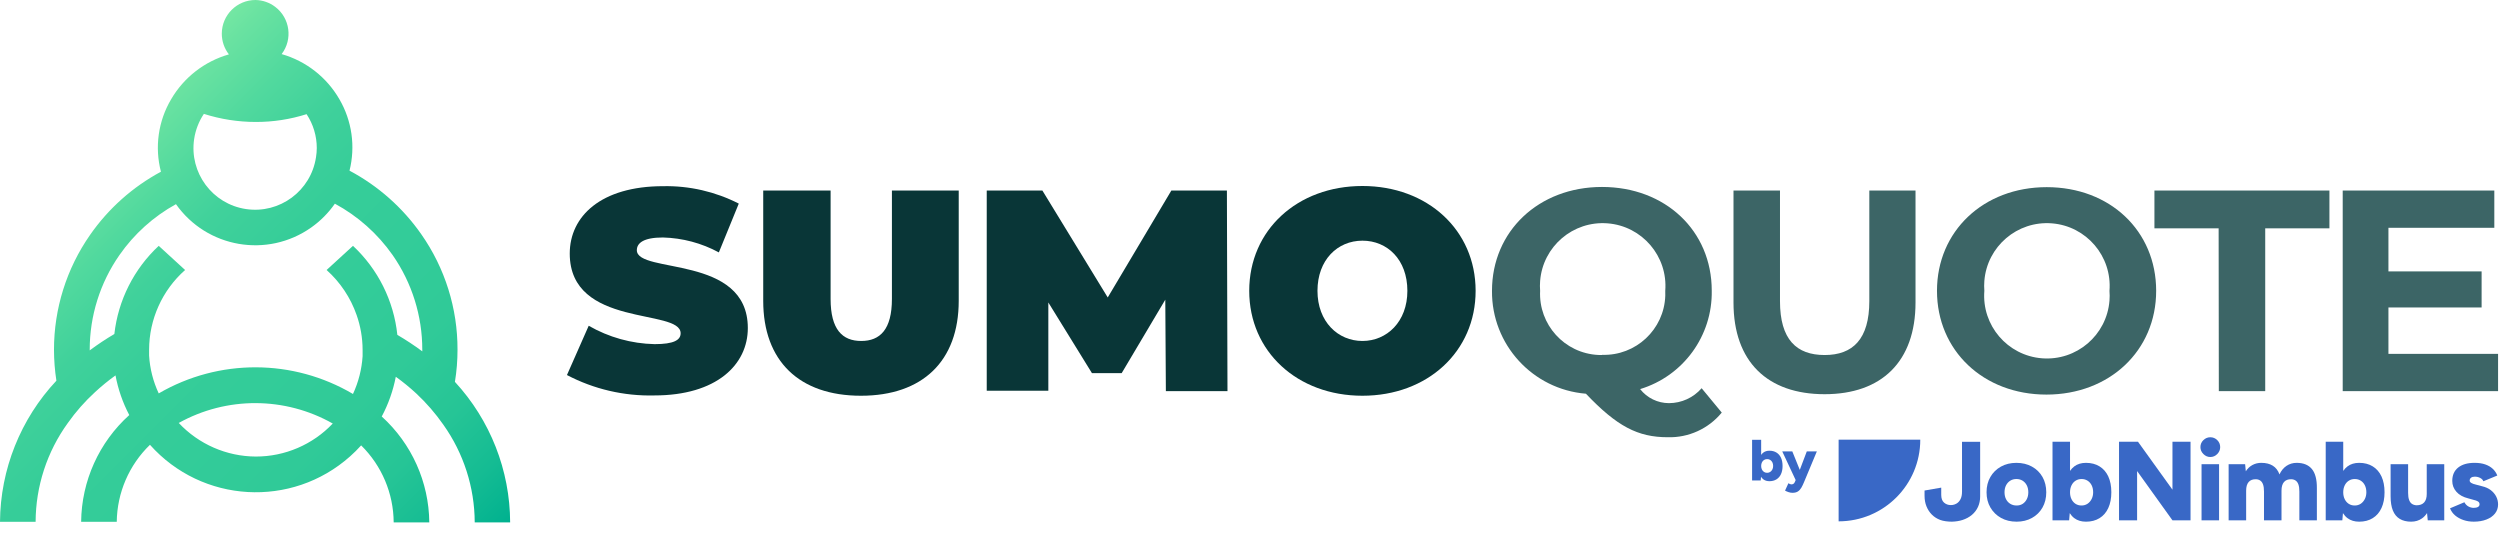 <?xml version="1.0" encoding="iso-8859-1"?>
<!-- Generator: Adobe Illustrator 29.5.1, SVG Export Plug-In . SVG Version: 9.03 Build 0)  -->
<svg version="1.1" id="Layer_1" xmlns="http://www.w3.org/2000/svg" xmlns:xlink="http://www.w3.org/1999/xlink" x="0px" y="0px"
	 width="624.482px" height="133.045px" viewBox="0 0 624.482 133.045" enable-background="new 0 0 624.482 133.045"
	 xml:space="preserve">
<path fill="#093637" d="M141.621,93.683l5.434-12.311c5.011,2.885,10.666,4.464,16.446,4.592c4.809,0,6.516-1.01,6.516-2.717
	c0-6.3-27.699-1.226-27.699-19.909c0-9.305,7.79-16.831,23.323-16.831c6.562-0.131,13.055,1.364,18.899,4.352l-4.977,12.19
	c-4.298-2.325-9.085-3.601-13.97-3.727c-4.929,0-6.516,1.443-6.516,3.174c0,6.011,27.723,0.986,27.723,19.452
	c0,9.161-7.814,16.831-23.347,16.831C155.861,98.967,148.347,97.213,141.621,93.683z"/>
<path fill="#093637" d="M190.648,75.145V47.59h16.831v27.074c0,7.646,2.933,10.507,7.646,10.507c4.713,0,7.67-2.861,7.67-10.507
	V47.59h16.687v27.555c0,15.052-9.041,23.708-24.429,23.708S190.648,90.197,190.648,75.145z"/>
<path fill="#093637" d="M291.226,97.699l-0.144-22.842l-10.892,18.346h-7.43l-10.892-17.649v22.049h-15.388V47.59h13.898
	l16.326,26.713l15.893-26.713h13.874l0.144,50.109H291.226z"/>
<path fill="#093637" d="M312.048,72.645c0-15.172,12.022-26.184,28.276-26.184S368.6,57.473,368.6,72.645
	s-12.022,26.208-28.276,26.208S312.048,87.817,312.048,72.645z M351.553,72.645c0-7.79-5.001-12.527-11.229-12.527
	c-6.227,0-11.229,4.809-11.229,12.527s5.121,12.527,11.229,12.527C346.432,85.172,351.553,80.363,351.553,72.645L351.553,72.645z"/>
<path fill="#3C6566" d="M430.082,103.061c-3.307,4.035-8.298,6.309-13.513,6.155c-7.454,0-12.671-2.717-20.414-10.868
	c-13.349-1.096-23.588-12.31-23.467-25.703c0-14.883,11.662-25.944,27.483-25.944s27.411,10.94,27.411,25.896
	c0.207,11.277-7.097,21.32-17.889,24.597c1.737,2.217,4.397,3.511,7.213,3.51c3.128-0.006,6.1-1.365,8.151-3.727L430.082,103.061z
	 M400.171,88.634c8.441,0.288,15.517-6.321,15.805-14.762c0.014-0.409,0.011-0.819-0.007-1.227
	c0.678-8.632-5.77-16.178-14.402-16.856c-8.632-0.678-16.178,5.77-16.856,14.402c-0.064,0.817-0.064,1.637,0,2.454
	c-0.412,8.436,6.092,15.608,14.527,16.021c0.311,0.015,0.622,0.021,0.933,0.017V88.634z"/>
<path fill="#3C6566" d="M433.015,75.554V47.59h11.613v27.627c0,9.618,4.136,13.465,11.157,13.465s11.157-3.943,11.157-13.465V47.59
	h11.541v27.964c0,14.763-8.464,22.914-22.698,22.914S433.015,90.413,433.015,75.554z"/>
<path fill="#3C6566" d="M483.845,72.645c0-14.883,11.589-25.896,27.411-25.896c15.821,0,27.339,10.94,27.339,25.896
	s-11.662,25.92-27.411,25.92C495.435,98.564,483.845,87.576,483.845,72.645z M526.933,72.645c0.678-8.632-5.77-16.178-14.402-16.856
	c-8.632-0.678-16.178,5.77-16.856,14.402c-0.064,0.817-0.064,1.637,0,2.454c-0.678,8.632,5.77,16.178,14.402,16.856
	c8.632,0.678,16.178-5.77,16.856-14.402C526.997,74.282,526.997,73.461,526.933,72.645z"/>
<path fill="#3C6566" d="M554.199,57.04h-16.038V47.59h43.713v9.449h-16.038v40.659h-11.589L554.199,57.04z"/>
<path fill="#3C6566" d="M624,88.394v9.305h-38.808V47.59h37.87v9.305h-26.449v10.892h23.275v9.017h-23.275v11.589L624,88.394z"/>
<linearGradient id="SVGID_1_" gradientUnits="userSpaceOnUse" x1="14.367" y1="14.035" x2="113.163" y2="-84.761" gradientTransform="matrix(1 0 0 -1 0 60)">
	<stop  offset="0" style="stop-color:#74E7A3"/>
	<stop  offset="0.04" style="stop-color:#69E2A1"/>
	<stop  offset="0.14" style="stop-color:#51D99E"/>
	<stop  offset="0.24" style="stop-color:#40D19B"/>
	<stop  offset="0.36" style="stop-color:#36CD99"/>
	<stop  offset="0.5" style="stop-color:#33CC99"/>
	<stop  offset="0.66" style="stop-color:#30CA98"/>
	<stop  offset="0.79" style="stop-color:#26C596"/>
	<stop  offset="0.9" style="stop-color:#15BC93"/>
	<stop  offset="1" style="stop-color:#00B18F"/>
</linearGradient>
<path fill="url(#SVGID_1_)" d="M113.634,95.384c0.435-2.647,0.652-5.325,0.649-8.007c0.037-10.32-3.121-20.399-9.041-28.853
	c-4.636-6.644-10.784-12.091-17.937-15.893c1.521-6.048,0.615-12.452-2.525-17.841c-3.163-5.489-8.336-9.533-14.427-11.277
	c2.816-3.697,2.102-8.978-1.595-11.794C67.342,0.64,65.619,0.038,63.838,0c-4.648-0.011-8.424,3.748-8.435,8.396
	c-0.004,1.879,0.62,3.706,1.775,5.189c-6.075,1.733-11.244,5.748-14.427,11.205c-3.231,5.453-4.149,11.972-2.549,18.105
	c-7.057,3.793-13.12,9.197-17.697,15.773c-5.879,8.419-9.026,18.441-9.017,28.709c0.005,2.584,0.206,5.164,0.601,7.718
	C5.128,104.655,0.097,117.241,0,130.345h8.896c0.032-8.872,2.849-17.51,8.055-24.694c1.986-2.809,4.267-5.396,6.805-7.718
	c1.613-1.489,3.315-2.878,5.097-4.16c0.643,3.456,1.802,6.795,3.438,9.906c-7.564,6.813-11.925,16.486-12.022,26.665h8.896
	c0.088-7.262,3.075-14.187,8.295-19.236c13.014,14.603,35.402,15.892,50.005,2.878c0.965-0.86,1.883-1.773,2.748-2.733
	c5.156,5.078,8.081,11.999,8.127,19.236h8.896c-0.1-10.086-4.405-19.673-11.878-26.449c1.659-3.116,2.842-6.464,3.51-9.93
	c1.791,1.288,3.502,2.686,5.121,4.184c2.518,2.354,4.782,4.965,6.756,7.79c5.069,7.131,7.807,15.656,7.838,24.405h8.848
	C127.385,117.473,122.461,104.949,113.634,95.384z M50.926,28.445c4.19,1.336,8.562,2.018,12.96,2.02
	c4.307,0.01,8.589-0.647,12.695-1.948c1.665,2.508,2.552,5.453,2.549,8.464c-0.003,0.765-0.068,1.529-0.192,2.284
	c-1.251,8.406-9.079,14.207-17.485,12.957c-8.406-1.251-14.207-9.079-12.957-17.485C48.831,32.485,49.661,30.336,50.926,28.445z
	 M63.886,114.043c-7.292-0.039-14.247-3.073-19.236-8.391c11.973-6.658,26.548-6.604,38.471,0.144
	C78.116,111.072,71.159,114.055,63.886,114.043z M99.255,83.65c-0.894-8.507-4.83-16.405-11.084-22.241l-6.588,6.035
	c3.412,3.056,5.993,6.928,7.502,11.253c0.979,2.79,1.482,5.724,1.491,8.68c0,0.529,0,1.058,0,1.587
	c-0.209,3.272-1.024,6.476-2.404,9.449c-14.955-8.828-33.514-8.883-48.522-0.144c-1.393-2.969-2.209-6.176-2.404-9.449
	c0-0.481,0-0.962,0-1.443c0.01-7.624,3.283-14.88,8.993-19.933l-6.588-6.035c-6.205,5.783-10.137,13.596-11.084,22.025
	c-2.124,1.25-4.179,2.615-6.155,4.088v-0.144c-0.009-8.451,2.576-16.701,7.406-23.636c3.67-5.279,8.508-9.64,14.138-12.744
	c7.715,10.939,22.836,13.553,33.775,5.838c2.306-1.626,4.31-3.643,5.922-5.958c5.74,3.103,10.679,7.499,14.427,12.84
	c4.833,6.942,7.418,15.201,7.406,23.66v0.385C103.484,86.279,101.405,84.906,99.255,83.65z"/>
<g>
	<path fill="#3968C6" d="M443.747,113.044c-0.494-0.305-1.08-0.458-1.758-0.458c-0.601,0-1.104,0.153-1.511,0.458
		c-0.212,0.159-0.395,0.356-0.552,0.586v-3.774h-2.266v10.168h2.15l0.08-0.932c0.165,0.257,0.358,0.476,0.588,0.649
		c0.407,0.305,0.91,0.458,1.511,0.458c0.678,0,1.264-0.153,1.758-0.458c0.494-0.305,0.872-0.743,1.133-1.314
		c0.261-0.571,0.392-1.249,0.392-2.034c0-0.794-0.131-1.475-0.392-2.041C444.618,113.785,444.241,113.349,443.747,113.044z
		 M442.715,117.285c-0.135,0.257-0.315,0.457-0.537,0.603c-0.223,0.145-0.48,0.218-0.77,0.218c-0.29,0-0.547-0.073-0.77-0.218
		c-0.223-0.145-0.397-0.346-0.523-0.603c-0.126-0.257-0.189-0.554-0.189-0.893c0-0.329,0.063-0.625,0.189-0.886
		c0.126-0.261,0.302-0.465,0.53-0.61c0.227-0.145,0.487-0.218,0.777-0.218c0.29,0,0.549,0.072,0.777,0.218
		c0.227,0.146,0.404,0.347,0.53,0.603c0.126,0.257,0.189,0.555,0.189,0.893C442.919,116.731,442.851,117.029,442.715,117.285z"/>
	<path fill="#3968C6" d="M451.323,112.761l-1.749,4.616l-1.868-4.616h-2.513l3.349,7.156l-0.212,0.499
		c-0.087,0.203-0.203,0.351-0.349,0.443c-0.145,0.092-0.31,0.138-0.494,0.138c-0.107,0-0.225-0.024-0.356-0.073
		c-0.131-0.048-0.264-0.121-0.4-0.218l-0.842,1.845c0.232,0.135,0.52,0.262,0.864,0.378c0.344,0.116,0.671,0.174,0.98,0.174
		c0.562,0,1.014-0.111,1.358-0.334c0.344-0.223,0.632-0.533,0.864-0.93c0.233-0.397,0.455-0.857,0.668-1.38l3.21-7.698H451.323z"/>
</g>
<g>
	<g>
		<g>
			<path fill="#3968C6" d="M479.671,109.83h-20.397v20.397C470.539,130.226,479.671,121.095,479.671,109.83"/>
			<path fill="#3968C6" d="M507.568,116.556c-1.13-0.625-2.426-0.939-3.884-0.939c-1.458,0-2.748,0.314-3.869,0.939
				c-1.122,0.626-2.001,1.491-2.636,2.594c-0.636,1.103-0.953,2.375-0.953,3.814c0,1.441,0.322,2.711,0.967,3.814
				c0.645,1.103,1.528,1.968,2.649,2.594c1.122,0.626,2.421,0.94,3.898,0.94c1.439,0,2.72-0.314,3.842-0.94
				c1.122-0.626,1.995-1.491,2.622-2.594c0.626-1.103,0.939-2.373,0.939-3.814c0-1.439-0.313-2.711-0.939-3.814
				C509.577,118.047,508.699,117.182,507.568,116.556 M506.278,124.688c-0.252,0.496-0.593,0.884-1.023,1.164
				c-0.43,0.281-0.935,0.42-1.514,0.42c-0.599,0-1.126-0.14-1.584-0.42c-0.459-0.281-0.814-0.668-1.065-1.164
				c-0.253-0.495-0.378-1.07-0.378-1.724s0.126-1.229,0.378-1.725c0.252-0.495,0.603-0.883,1.051-1.164
				c0.449-0.28,0.962-0.421,1.542-0.421c0.579,0,1.094,0.141,1.543,0.421c0.449,0.281,0.8,0.668,1.051,1.164
				c0.253,0.496,0.379,1.071,0.379,1.725S506.531,124.193,506.278,124.688"/>
			<path fill="#3968C6" d="M524.452,116.501c-0.953-0.59-2.084-0.885-3.393-0.885c-1.159,0-2.131,0.295-2.916,0.885
				c-0.411,0.307-0.763,0.687-1.066,1.131v-7.286h-4.375v19.629h4.151l0.154-1.799c0.318,0.496,0.692,0.92,1.136,1.252
				c0.785,0.589,1.757,0.884,2.916,0.884c1.308,0,2.44-0.295,3.393-0.884c0.954-0.588,1.682-1.434,2.188-2.537
				c0.504-1.103,0.757-2.412,0.757-3.926c0-1.532-0.253-2.847-0.757-3.94C526.134,117.93,525.406,117.089,524.452,116.501
				 M522.461,124.674c-0.262,0.506-0.608,0.898-1.037,1.178c-0.43,0.28-0.925,0.419-1.486,0.419c-0.56,0-1.057-0.14-1.486-0.419
				c-0.43-0.281-0.767-0.668-1.009-1.164c-0.244-0.495-0.365-1.07-0.365-1.724c0-0.636,0.121-1.206,0.365-1.71
				c0.242-0.506,0.584-0.898,1.023-1.178s0.939-0.421,1.5-0.421c0.56,0,1.06,0.14,1.5,0.421c0.44,0.281,0.781,0.668,1.024,1.164
				c0.243,0.496,0.364,1.071,0.364,1.725C522.854,123.599,522.724,124.169,522.461,124.674"/>
			<polygon fill="#3968C6" points="542.666,122.319 534.057,110.345 529.317,110.345 529.317,129.974 533.833,129.974 
				533.833,117.664 542.666,129.974 547.181,129.974 547.181,110.345 542.666,110.345 			"/>
			<path fill="#3968C6" d="M552.117,109.223c-0.654,0-1.229,0.238-1.724,0.714c-0.495,0.477-0.743,1.062-0.743,1.753
				c0,0.654,0.248,1.229,0.743,1.724c0.495,0.496,1.07,0.744,1.724,0.744c0.674,0,1.253-0.247,1.739-0.744
				c0.486-0.495,0.73-1.07,0.73-1.724c0-0.691-0.244-1.276-0.73-1.753C553.37,109.461,552.791,109.223,552.117,109.223"/>
			<rect x="549.93" y="115.954" fill="#3968C6" width="4.375" height="14.021"/>
			<path fill="#3968C6" d="M573.69,115.616c-0.936,0-1.777,0.248-2.525,0.743c-0.748,0.495-1.336,1.211-1.766,2.146
				c-0.355-0.972-0.911-1.697-1.668-2.173c-0.758-0.476-1.716-0.715-2.875-0.715c-0.805,0-1.539,0.178-2.202,0.533
				c-0.664,0.355-1.22,0.878-1.669,1.571l-0.168-1.767h-4.123v14.021h4.375v-7.403c0-0.972,0.21-1.698,0.631-2.174
				c0.421-0.477,1.033-0.705,1.837-0.687c0.411,0.018,0.766,0.131,1.065,0.337c0.299,0.205,0.529,0.527,0.687,0.967
				c0.16,0.439,0.239,1.033,0.239,1.78v7.179h4.374v-7.403c0-0.972,0.21-1.698,0.631-2.174c0.42-0.477,1.033-0.705,1.836-0.687
				c0.412,0.018,0.766,0.131,1.066,0.337c0.299,0.205,0.527,0.527,0.687,0.967c0.159,0.439,0.239,1.033,0.239,1.78v7.179h4.375
				v-8.02c0.018-2.169-0.398-3.767-1.249-4.795C576.639,116.131,575.373,115.616,573.69,115.616"/>
			<path fill="#3968C6" d="M592.696,116.501c-0.953-0.59-2.084-0.885-3.393-0.885c-1.159,0-2.131,0.295-2.916,0.885
				c-0.411,0.307-0.763,0.687-1.066,1.131v-7.286h-4.375v19.629h4.151l0.154-1.799c0.318,0.496,0.692,0.92,1.136,1.252
				c0.785,0.589,1.757,0.884,2.916,0.884c1.308,0,2.44-0.295,3.393-0.884c0.954-0.588,1.682-1.434,2.188-2.537
				c0.504-1.103,0.757-2.412,0.757-3.926c0-1.532-0.253-2.847-0.757-3.94C594.378,117.93,593.65,117.089,592.696,116.501
				 M590.706,124.674c-0.262,0.506-0.608,0.898-1.037,1.178c-0.43,0.28-0.925,0.419-1.486,0.419c-0.56,0-1.057-0.14-1.486-0.419
				c-0.43-0.281-0.767-0.668-1.009-1.164c-0.244-0.495-0.365-1.07-0.365-1.724c0-0.636,0.121-1.206,0.365-1.71
				c0.242-0.506,0.584-0.898,1.023-1.178c0.439-0.281,0.939-0.421,1.5-0.421c0.56,0,1.06,0.14,1.5,0.421
				c0.44,0.281,0.781,0.668,1.024,1.164c0.243,0.496,0.364,1.071,0.364,1.725C591.098,123.599,590.968,124.169,590.706,124.674"/>
			<path fill="#3968C6" d="M606.185,123.356c0,0.953-0.215,1.669-0.645,2.145c-0.43,0.477-1.065,0.715-1.906,0.715
				c-0.43-0.018-0.805-0.13-1.122-0.337c-0.319-0.205-0.561-0.533-0.73-0.981c-0.168-0.448-0.253-1.038-0.253-1.766v-7.179h-4.375
				v7.179v0.812c0,1.458,0.191,2.655,0.574,3.59c0.383,0.935,0.958,1.63,1.726,2.089c0.766,0.458,1.71,0.687,2.832,0.687
				c1.028,0,1.93-0.271,2.706-0.814c0.49-0.343,0.907-0.795,1.267-1.336l0.177,1.813h4.122v-14.021h-4.375V123.356z"/>
			<path fill="#3968C6" d="M623.537,124.043c-0.308-0.607-0.757-1.14-1.345-1.598c-0.59-0.457-1.333-0.789-2.23-0.995l-1.486-0.394
				c-0.506-0.111-0.893-0.251-1.164-0.419c-0.272-0.169-0.406-0.365-0.406-0.588c0-0.299,0.111-0.538,0.337-0.715
				c0.224-0.178,0.541-0.267,0.953-0.267c0.467,0,0.906,0.103,1.317,0.308c0.411,0.207,0.682,0.487,0.814,0.841l3.477-1.43
				c-0.244-0.636-0.617-1.192-1.122-1.669c-0.504-0.476-1.136-0.846-1.892-1.108c-0.757-0.261-1.641-0.393-2.651-0.393
				c-1.757,0-3.126,0.393-4.108,1.178c-0.981,0.785-1.473,1.897-1.473,3.336c0,1.029,0.346,1.935,1.039,2.721
				c0.691,0.785,1.692,1.336,3,1.654l1.206,0.337c0.523,0.112,0.916,0.253,1.177,0.42c0.262,0.168,0.393,0.402,0.393,0.701
				s-0.131,0.524-0.393,0.673c-0.261,0.15-0.616,0.225-1.065,0.225c-0.467,0-0.912-0.117-1.331-0.351
				c-0.422-0.234-0.754-0.584-0.996-1.051l-3.59,1.514c0.281,0.71,0.711,1.308,1.29,1.794c0.58,0.487,1.267,0.865,2.061,1.136
				c0.795,0.271,1.65,0.407,2.567,0.407c1.195,0,2.253-0.179,3.168-0.533c0.916-0.355,1.631-0.855,2.146-1.5
				c0.513-0.645,0.771-1.407,0.771-2.286C624,125.3,623.845,124.651,623.537,124.043"/>
			<path fill="#3968C6" d="M490.097,122.825c0,0.769-0.131,1.404-0.394,1.9c-0.261,0.498-0.61,0.863-1.041,1.098
				c-0.268,0.145-0.56,0.249-0.863,0.304c-0.192,0.027-0.316,0.038-0.505,0.038c-0.648,0-1.207-0.204-1.68-0.611
				c-0.473-0.408-0.708-1.056-0.708-1.943v-1.806l-4.167,0.723v1.305c0,0.981,0.162,1.871,0.487,2.666
				c0.323,0.797,0.773,1.481,1.348,2.055c0.574,0.574,1.264,1.014,2.07,1.319c0.805,0.306,1.956,0.438,2.937,0.438
				c0.943-0.033,1.828-0.159,2.63-0.42c0.919-0.301,1.708-0.728,2.364-1.28c0.656-0.555,1.164-1.221,1.52-1.999
				c0.356-0.779,0.535-1.647,0.535-2.604v-13.654h-4.532V122.825z"/>
		</g>
	</g>
</g>
</svg>

